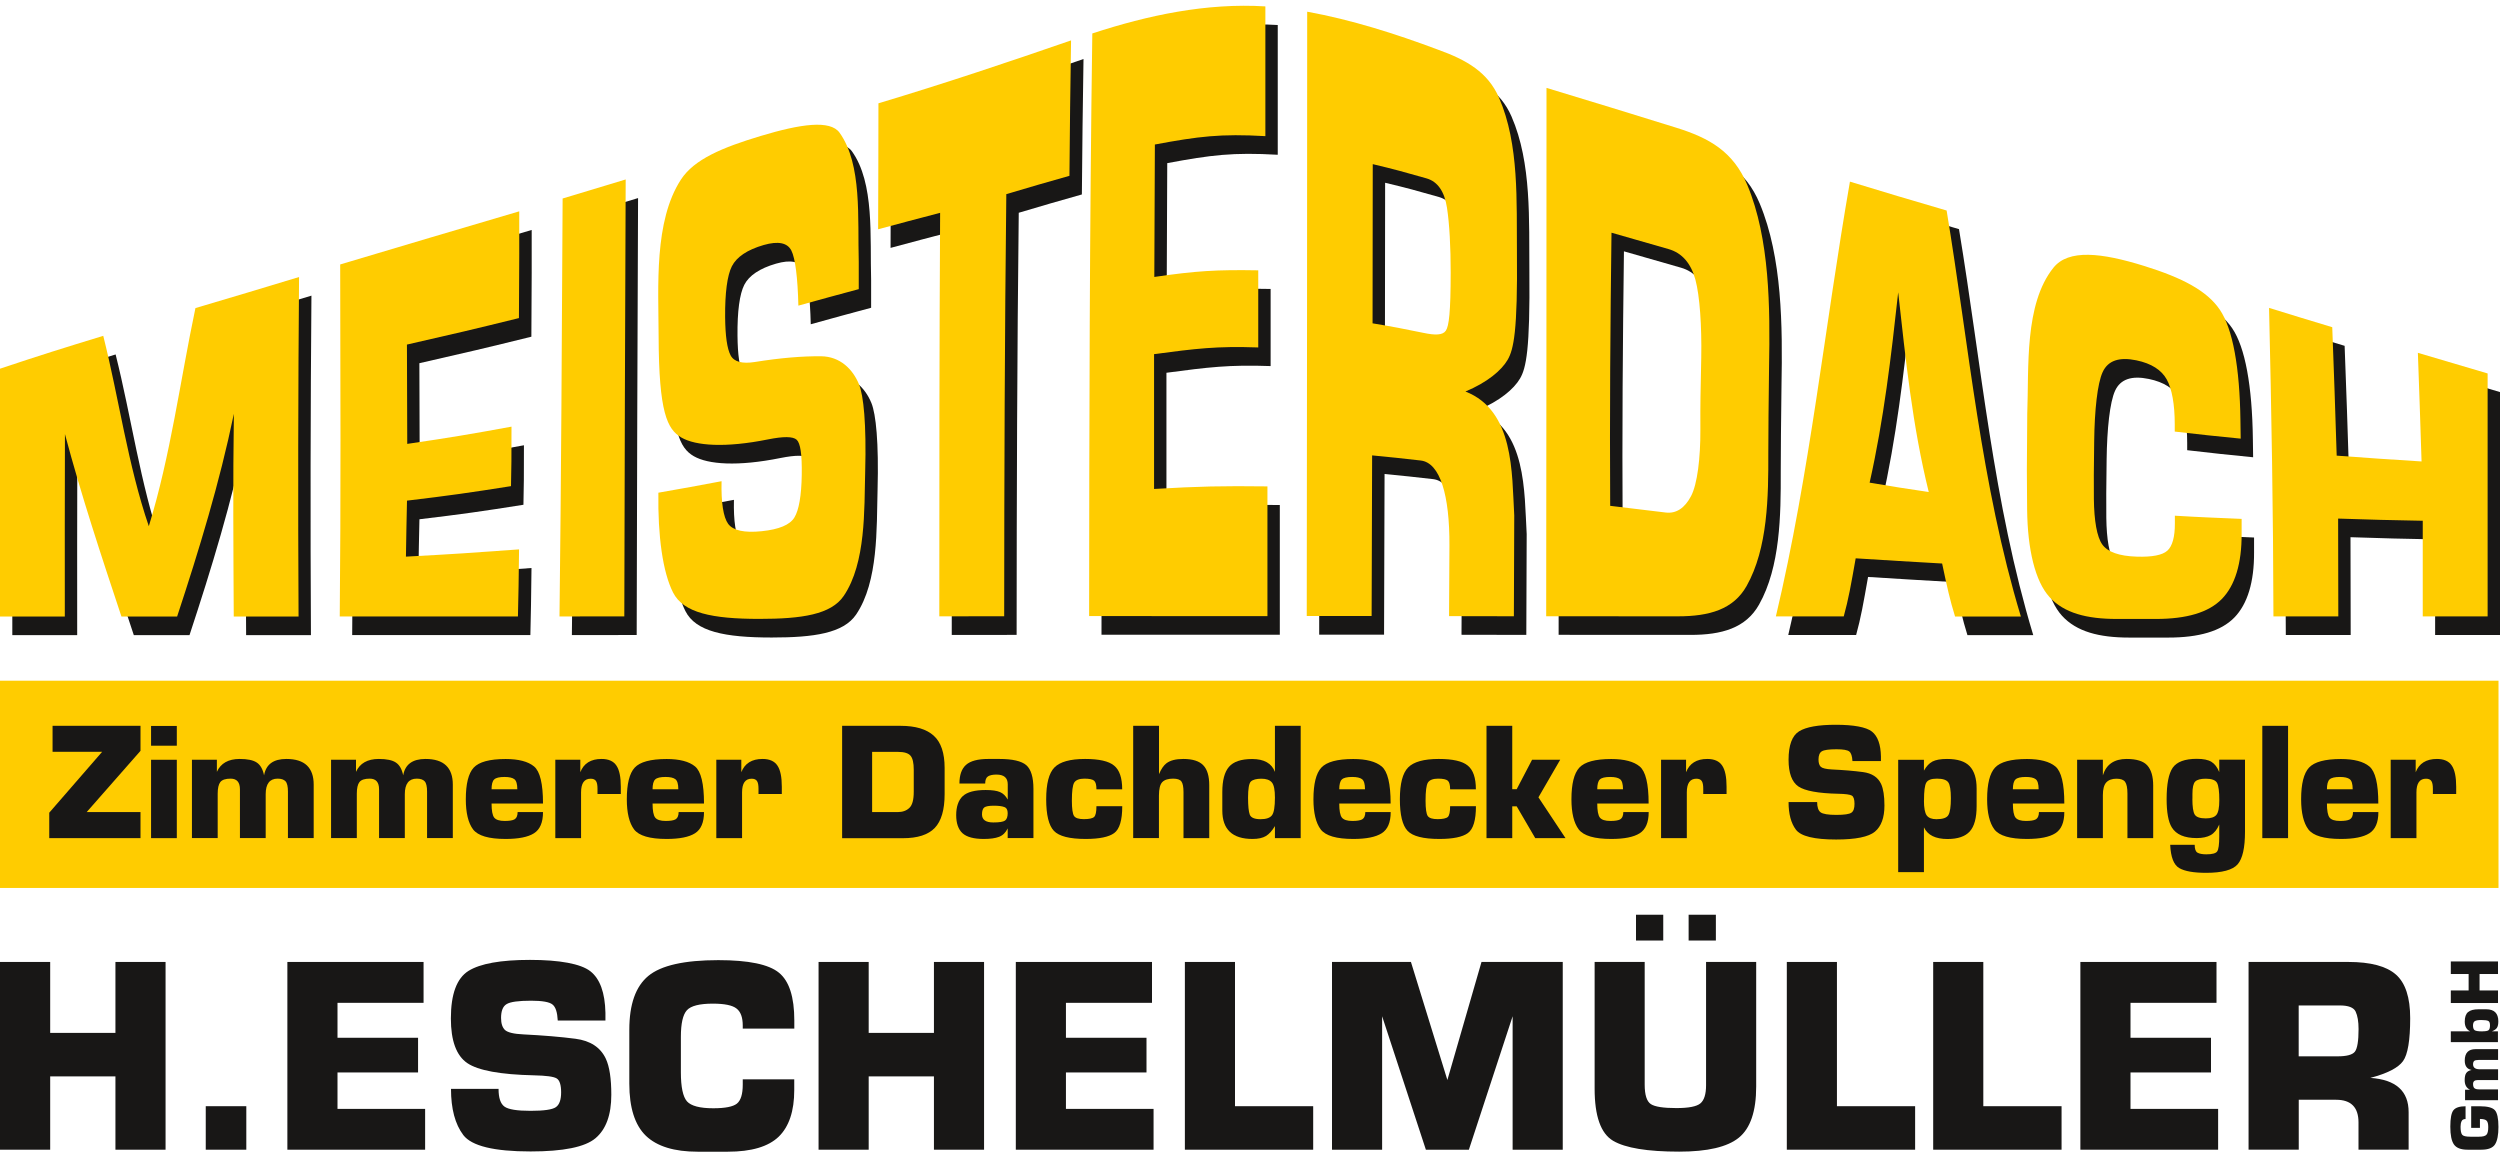 <?xml version="1.0" encoding="UTF-8"?>
<svg xmlns="http://www.w3.org/2000/svg" id="Ebene_1" viewBox="0 0 400 185" width="216" height="100">
  <defs>
    <style>
      .cls-1 {
        fill: #fc0;
      }

      .cls-2 {
        fill: #181716;
      }
    </style>
  </defs>
  <g>
    <path class="cls-2" d="M1.98,61.88c6.55-2.19,9.89-3.23,16.52-5.26,2.53,10.1,3.92,20.59,7.29,30.46,3.5-11.37,5.01-23.28,7.46-34.9,6.75-2.01,10.1-2.99,16.58-4.97-.15,18.12-.18,36.2-.08,54.32-4.15,0-6.22,0-10.37,0-.06-10.82-.14-21.62.02-32.44-2.3,11.09-5.54,21.69-9.08,32.44-3.56,0-5.34,0-8.91,0-3.22-9.69-6.41-19.31-9.04-29.19-.04,9.73-.02,19.46-.02,29.19-4.15,0-6.23,0-10.38,0v-39.64Z"/>
    <path class="cls-2" d="M56.35,101.52c.18-18.77.11-37.55.07-56.32,9.54-2.86,19.1-5.68,28.65-8.5.02,3.92,0,8.56-.05,17.08-7.07,1.75-10.65,2.59-17.92,4.24.02,6.73.02,10.58.05,15.89,6.8-1,10.11-1.55,16.68-2.76,0,5.61-.01,6.01-.08,9.52-6.56,1.04-9.86,1.51-16.64,2.32-.08,3.36-.11,5.29-.17,8.96,7.32-.39,10.92-.63,18.1-1.16-.06,4.81-.09,7.34-.18,10.73-9.51,0-19.02,0-28.52,0"/>
    <path class="cls-2" d="M91.99,34.65c4.09-1.22,5.98-1.8,10.1-3.05-.08,23.3-.19,46.6-.22,69.91-4.16,0-6.22,0-10.37.01.27-22.29.38-44.58.5-66.87"/>
    <path class="cls-2" d="M117.43,79.89c-.08,3.39.28,5.75,1.06,6.82.79,1.06,2.58,1.46,5.37,1.17,2.77-.29,4.5-1.01,5.22-2.19.73-1.18,1.13-3.54,1.18-6.82.05-3.32-.22-5.07-.81-5.62-.6-.55-2.12-.55-4.58-.06-6.85,1.38-11.57,1.03-13.86-.29-2.3-1.33-3.61-4.07-3.65-16.16-.03-8.04-.76-18.46,3.57-25.12,2.12-3.26,6.65-5.14,12.77-6.98,6.41-1.93,11.11-2.6,12.61-.52,3.63,5.07,2.87,13.7,3.07,20.64,0,1.79,0,2.67,0,4.39-3.85,1.03-5.77,1.56-9.66,2.64-.11-4.51-.5-7.59-1.12-8.81-.63-1.25-2.1-1.56-4.43-.89-2.63.76-4.33,1.91-5.09,3.4-.74,1.46-1.12,4.25-1.08,8.12.03,3.06.32,5.07.88,6.14.55,1.04,1.87,1.37,3.85,1.06,4.11-.66,7.63-.95,10.62-.92,3.01.03,5.08,2.03,6.09,4.54.7,1.75,1.18,6.21.97,13.91-.16,6.04.14,14.62-3.43,19.89-2.03,2.99-6.72,3.68-13.5,3.68-7.56,0-12.16-.96-13.81-4.22-1.65-3.25-2.45-9.03-2.35-15.97,4.12-.72,6.14-1.09,10.11-1.84"/>
    <path class="cls-2" d="M142.53,19.42c10.37-3.11,20.6-6.53,30.83-10.07-.13,7.22-.19,14.45-.26,21.67-4.01,1.12-6.03,1.73-10.1,2.93-.26,22.51-.33,45.02-.34,67.54-4.15,0-6.23,0-10.38.01,0-21.52,0-43.04.13-64.56-4.19,1.11-5.97,1.55-9.92,2.63.02-6.72.05-13.43.05-20.15"/>
    <path class="cls-2" d="M176.24,101.46c.02-31.08.07-62.15.51-93.22,8.91-2.92,18.26-4.91,27.69-4.33,0,6.92,0,13.84,0,20.76-7.16-.41-10.67.03-17.68,1.34-.03,7.06-.06,14.13-.09,21.19,6.63-.97,9.94-1.18,16.63-1.06v12.34c-6.69-.24-10.01.19-16.67,1.07,0,7.19,0,14.38,0,21.57,7.26-.42,10.87-.5,18.14-.41,0,6.92,0,13.84,0,20.76-9.51,0-19.01-.02-28.52-.01"/>
    <path class="cls-2" d="M221.59,54.62c3.27.54,4.9.86,8.16,1.53,1.86.39,3.06.38,3.56-.35.51-.75.77-2.95.78-9.31,0-4.05-.19-7.73-.59-10.35-.4-2.61-1.49-4.2-3.27-4.71-3.43-.98-5.15-1.46-8.61-2.28,0,8.49-.01,16.98-.03,25.47M211.07,101.46c.05-32.23.05-64.47.07-96.7,7.04,1.27,14.2,3.55,20.89,6.06,4.64,1.66,8.03,3.63,9.81,7.72,3.25,7.45,2.78,16.69,2.86,24.73.12,12.56-.51,15.52-1.5,17.21-.99,1.68-3.23,3.58-6.74,5.05,7.82,3.05,7.41,13.04,7.81,19.83-.02,8.23-.04,12.52-.06,16.13-4.15,0-6.22-.01-10.37-.02.02-2.72.04-5.41.06-11.27.04-8.09-1.49-13.27-4.59-13.63-3.11-.36-4.66-.52-7.78-.82-.02,8.57-.04,17.13-.08,25.7-4.15,0-6.23,0-10.38,0"/>
    <path class="cls-2" d="M259.62,83.82c3.52.42,5.3.64,8.87,1.07,1.7.21,3.06-.71,4.07-2.63,1.01-1.93,1.51-6.1,1.49-10.63-.02-5.05.02-4.9.14-11.54.09-5.08-.24-9.86-.93-12.44-.71-2.62-2.13-4.29-4.3-4.91-3.65-1.05-5.48-1.58-9.13-2.62-.19,14.58-.3,29.12-.21,43.71M249.38,101.49c.04-28.18.04-56.36.05-84.54,6.94,2.1,13.87,4.22,20.79,6.38,5.19,1.62,9.08,3.76,11.34,9.15,3.61,8.65,3.65,19.66,3.48,29.09-.08,8.13-.11,7.94-.12,13.78.02,6.97-.07,15.25-3.47,21.29-2.11,3.75-5.95,4.86-11.01,4.85-7.02,0-14.03,0-21.05-.01"/>
    <path class="cls-2" d="M301.12,80.11c3.77.64,5.67.94,9.47,1.5-2.61-10.55-3.69-21.16-4.89-31.95-1.13,10.3-2.3,20.35-4.57,30.45M286.12,101.51c5.45-22.99,7.81-46.34,11.85-69.56,6.04,1.84,9.13,2.77,15.47,4.62,3.61,21.82,5.45,43.69,11.88,64.96-4.21,0-6.32,0-10.53,0-.83-2.68-1.24-4.56-2.07-8.48-5.54-.3-8.31-.5-13.83-.83-.76,4.3-1.14,6.48-1.91,9.29-4.34,0-6.51,0-10.86,0"/>
    <path class="cls-2" d="M349.97,85.4c4.33.26,6.4.32,10.68.51,0,.95,0,1.43,0,2.4.02,4.71-1.04,8.24-3.17,10.42-2.13,2.17-5.66,3.19-10.55,3.19h-6.25c-4.84,0-8.43-.95-10.75-3.48-2.33-2.55-3.53-7.67-3.6-14.01-.06-5.67-.06-6.05.02-15.33.28-7.42-.49-17.55,4.19-23.38,2.41-3,7.67-2.41,14.52-.28,6.11,1.9,10.04,3.96,12.1,7,2.06,3.03,3.19,9.18,3.3,17.76.02,1.18.02,1.75.04,2.87-4.22-.43-6.28-.62-10.55-1.13,0-.46,0-.7,0-1.17,0-3.17-.45-5.67-1.28-7.17-.84-1.51-2.44-2.56-4.86-3.06-2.74-.57-4.54.03-5.39,1.87-.85,1.83-1.3,6.14-1.36,11.05-.06,5.27-.08,6-.05,9.29.04,3.42.48,6.05,1.35,7.26.86,1.2,2.7,1.85,5.49,1.94,2.48.08,4.12-.24,4.91-.95.81-.72,1.22-2.21,1.21-4.39,0-.49,0-.73,0-1.21"/>
    <path class="cls-2" d="M365.03,52.15c4,1.24,6.01,1.85,10.11,3.09.28,6.85.48,13.7.71,20.55,5.4.4,8.11.59,13.58.93-.24-6.9-.35-11.28-.59-17.38,4.34,1.29,6.56,1.94,11.16,3.3v38.87c-4.15,0-6.23,0-10.38,0,0-6,0-9.2,0-15.3-5.41-.1-8.12-.17-13.54-.35.01,6.22.03,9.66.03,15.65-4.15,0-6.23,0-10.38,0-.03-16.47-.32-32.91-.7-49.37"/>
    <path class="cls-1" d="M0,58.9c6.55-2.19,9.89-3.23,16.52-5.26,2.53,10.1,3.92,20.59,7.29,30.46,3.5-11.37,5.01-23.28,7.46-34.9,6.75-2.01,10.1-2.99,16.58-4.97-.15,18.12-.18,36.2-.08,54.32-4.15,0-6.22,0-10.37,0-.06-10.82-.14-21.62.02-32.44-2.3,11.09-5.54,21.69-9.08,32.44-3.56,0-5.34,0-8.91,0-3.22-9.69-6.41-19.31-9.04-29.19-.04,9.73-.02,19.46-.02,29.19-4.15,0-6.23,0-10.38,0v-39.64Z"/>
    <path class="cls-1" d="M54.36,98.54c.18-18.77.11-37.55.07-56.32,9.54-2.86,19.1-5.68,28.65-8.5.02,3.92,0,8.56-.05,17.08-7.07,1.75-10.65,2.59-17.92,4.24.02,6.73.02,10.58.05,15.89,6.8-1,10.11-1.55,16.68-2.76,0,5.61-.01,6.01-.08,9.52-6.56,1.04-9.86,1.51-16.64,2.32-.08,3.36-.11,5.29-.17,8.96,7.32-.39,10.92-.63,18.1-1.16-.06,4.81-.09,7.34-.18,10.73-9.51,0-19.02,0-28.52,0"/>
    <path class="cls-1" d="M90.01,31.67c4.09-1.22,5.98-1.8,10.1-3.05-.08,23.3-.19,46.6-.22,69.91-4.16,0-6.22,0-10.37.01.27-22.29.38-44.58.5-66.87"/>
    <path class="cls-1" d="M115.45,76.91c-.08,3.39.28,5.75,1.06,6.82.79,1.06,2.58,1.46,5.37,1.17,2.77-.29,4.5-1.01,5.22-2.19.73-1.18,1.13-3.54,1.18-6.82.05-3.32-.22-5.07-.81-5.62-.6-.55-2.12-.55-4.58-.06-6.85,1.38-11.57,1.03-13.86-.29-2.3-1.33-3.61-4.07-3.65-16.16-.03-8.04-.76-18.46,3.57-25.12,2.12-3.26,6.65-5.14,12.77-6.98,6.41-1.93,11.11-2.6,12.61-.52,3.63,5.07,2.87,13.7,3.07,20.64,0,1.79,0,2.67,0,4.39-3.85,1.03-5.77,1.56-9.66,2.64-.11-4.51-.5-7.59-1.12-8.81-.63-1.25-2.1-1.56-4.43-.89-2.63.76-4.33,1.91-5.09,3.4-.74,1.46-1.11,4.25-1.08,8.12.03,3.06.32,5.07.88,6.14.55,1.04,1.87,1.37,3.85,1.06,4.11-.66,7.63-.95,10.62-.92,3.01.03,5.08,2.03,6.09,4.54.7,1.75,1.18,6.21.97,13.91-.16,6.04.14,14.62-3.43,19.89-2.03,2.99-6.72,3.68-13.5,3.68-7.56,0-12.16-.96-13.81-4.22-1.65-3.25-2.45-9.03-2.35-15.97,4.12-.72,6.14-1.09,10.11-1.84"/>
    <path class="cls-1" d="M140.54,16.44c10.37-3.11,20.6-6.53,30.83-10.07-.13,7.22-.19,14.44-.26,21.67-4.01,1.12-6.03,1.73-10.1,2.93-.26,22.51-.33,45.02-.34,67.54-4.15,0-6.23,0-10.38.01,0-21.52,0-43.04.13-64.56-4.19,1.11-5.97,1.55-9.92,2.63.02-6.72.05-13.43.05-20.15"/>
    <path class="cls-1" d="M174.26,98.48c.02-31.08.07-62.15.51-93.22,8.91-2.92,18.26-4.91,27.69-4.33,0,6.92,0,13.84,0,20.76-7.16-.41-10.67.03-17.68,1.34-.03,7.06-.06,14.13-.09,21.19,6.63-.97,9.94-1.18,16.63-1.06v12.34c-6.69-.24-10.01.19-16.67,1.07,0,7.19,0,14.38,0,21.57,7.26-.42,10.87-.5,18.14-.41,0,6.92,0,13.84,0,20.76-9.51,0-19.01-.02-28.52-.01"/>
    <path class="cls-1" d="M219.61,51.64c3.27.54,4.9.86,8.16,1.53,1.86.39,3.06.38,3.56-.35.51-.75.77-2.95.78-9.31,0-4.05-.19-7.73-.59-10.35-.4-2.61-1.49-4.2-3.27-4.71-3.43-.98-5.15-1.46-8.61-2.28,0,8.49-.01,16.98-.03,25.47M209.08,98.48c.05-32.23.05-64.47.07-96.7,7.04,1.27,14.2,3.55,20.89,6.06,4.64,1.66,8.03,3.63,9.81,7.72,3.25,7.45,2.78,16.69,2.86,24.73.12,12.56-.51,15.52-1.5,17.21-.99,1.68-3.23,3.58-6.74,5.05,7.82,3.05,7.41,13.04,7.81,19.83-.02,8.23-.04,12.52-.06,16.13-4.15,0-6.22-.01-10.37-.02.02-2.72.04-5.42.06-11.27.04-8.09-1.49-13.27-4.59-13.63-3.11-.36-4.66-.52-7.78-.82-.02,8.57-.04,17.13-.08,25.7-4.15,0-6.23,0-10.38,0"/>
    <path class="cls-1" d="M257.63,80.84c3.52.42,5.3.64,8.87,1.07,1.7.21,3.06-.71,4.07-2.63,1.01-1.93,1.51-6.1,1.49-10.63-.02-5.05.02-4.9.14-11.54.09-5.08-.24-9.86-.93-12.44-.71-2.62-2.13-4.29-4.3-4.91-3.65-1.05-5.48-1.58-9.13-2.62-.19,14.58-.3,29.12-.21,43.71M247.39,98.51c.04-28.18.04-56.36.05-84.54,6.94,2.1,13.87,4.22,20.79,6.38,5.19,1.62,9.08,3.76,11.34,9.15,3.61,8.65,3.65,19.66,3.48,29.09-.08,8.12-.11,7.94-.12,13.78.02,6.97-.07,15.25-3.47,21.29-2.11,3.75-5.95,4.86-11.01,4.86-7.02,0-14.03,0-21.05-.01"/>
    <path class="cls-1" d="M299.13,77.13c3.77.64,5.67.94,9.47,1.5-2.61-10.55-3.69-21.16-4.89-31.95-1.13,10.3-2.3,20.35-4.57,30.45M284.14,98.53c5.45-22.99,7.81-46.34,11.85-69.56,6.04,1.84,9.13,2.77,15.47,4.62,3.61,21.82,5.45,43.69,11.88,64.96-4.21,0-6.32,0-10.53,0-.83-2.68-1.24-4.56-2.07-8.48-5.54-.3-8.31-.5-13.83-.83-.76,4.3-1.14,6.48-1.91,9.29-4.34,0-6.51,0-10.86,0"/>
    <path class="cls-1" d="M347.98,82.42c4.33.26,6.4.32,10.68.51,0,.95,0,1.43,0,2.4.02,4.71-1.04,8.24-3.17,10.42-2.13,2.17-5.66,3.19-10.55,3.19h-6.25c-4.84,0-8.43-.95-10.75-3.48-2.33-2.55-3.53-7.67-3.6-14.01-.06-5.67-.06-6.05.02-15.33.28-7.42-.49-17.55,4.19-23.38,2.41-3,7.67-2.41,14.52-.28,6.11,1.9,10.04,3.96,12.1,7,2.06,3.03,3.19,9.18,3.3,17.76.02,1.18.02,1.75.04,2.87-4.22-.43-6.28-.62-10.55-1.13v-1.17c0-3.17-.45-5.67-1.28-7.17-.84-1.51-2.44-2.56-4.86-3.06-2.74-.57-4.54.03-5.39,1.87-.85,1.83-1.3,6.14-1.36,11.05-.06,5.27-.08,6-.05,9.29.04,3.42.48,6.05,1.35,7.26.86,1.2,2.7,1.85,5.49,1.94,2.48.08,4.12-.24,4.91-.95.81-.72,1.22-2.21,1.21-4.39,0-.49,0-.73,0-1.21"/>
    <path class="cls-1" d="M363.05,49.17c4,1.24,6.01,1.85,10.11,3.09.28,6.85.48,13.7.71,20.55,5.4.4,8.11.59,13.58.93-.24-6.9-.35-11.28-.59-17.38,4.34,1.29,6.56,1.94,11.16,3.3v38.87c-4.15,0-6.23,0-10.38,0,0-6,0-9.2,0-15.3-5.41-.1-8.12-.17-13.54-.35.01,6.22.03,9.66.03,15.65-4.15,0-6.23,0-10.38,0-.03-16.47-.32-32.91-.7-49.37"/>
  </g>
  <rect class="cls-1" y="108.82" width="399.76" height="33.16"/>
  <g>
    <path class="cls-2" d="M396.79,180.37h-1.4v-3.46h1.4c1.21,0,2.01.21,2.39.63.38.42.57,1.32.57,2.68,0,1.28-.18,2.21-.54,2.78-.36.57-1.09.86-2.2.86h-2.2c-1.06,0-1.79-.28-2.18-.84-.39-.56-.58-1.51-.58-2.85s.17-2.23.51-2.64c.34-.41.98-.62,1.93-.62v2.04c-.32,0-.54.12-.64.36-.11.24-.16.53-.16.87,0,.66.09,1.09.26,1.29.17.21.61.31,1.3.31h1.38c.6,0,.99-.1,1.19-.3.2-.2.3-.61.3-1.23,0-.5-.08-.85-.26-1.03-.17-.18-.53-.28-1.07-.28v1.42Z"/>
    <path class="cls-2" d="M394.41,175.95v-1.68h.81c-.58-.26-.87-.77-.87-1.53,0-.53.08-.91.25-1.15.16-.24.45-.4.86-.49-.73-.13-1.1-.63-1.1-1.5,0-.62.15-1.08.44-1.38.29-.3.72-.45,1.29-.45h3.6v1.73h-3.12c-.35,0-.58.05-.7.16s-.18.28-.18.53c0,.53.35.8,1.05.8h2.95v1.73h-3.28c-.48,0-.72.21-.72.62,0,.34.08.57.23.69.15.12.41.18.78.18h2.98v1.73h-5.27Z"/>
    <path class="cls-2" d="M397.18,164.92c.5,0,.84-.06.99-.18.15-.12.23-.38.23-.77s-.09-.61-.27-.71c-.18-.1-.57-.15-1.15-.15-.49,0-.82.06-1.01.18-.19.11-.29.35-.29.7s.08.6.25.74c.17.13.58.2,1.25.2M399.68,166.65h-7.55v-1.73h3.09c-.58-.27-.86-.79-.86-1.56,0-.72.18-1.23.53-1.52.35-.3.91-.45,1.68-.45h1.21c1.3,0,1.95.64,1.95,1.92,0,.47-.07.81-.21,1.03-.14.22-.41.42-.82.58h.97v1.73Z"/>
  </g>
  <polygon class="cls-2" points="392.13 153.74 392.13 155.75 394.98 155.75 394.98 158.38 392.13 158.38 392.13 160.39 399.68 160.39 399.68 158.38 396.73 158.38 396.73 155.75 399.68 155.75 399.68 153.74 392.13 153.74"/>
  <polygon class="cls-2" points="18.47 153.82 18.47 165.17 8.03 165.17 8.03 153.82 0 153.82 0 183.86 8.03 183.86 8.03 172.13 18.47 172.13 18.47 183.86 26.49 183.86 26.49 153.82 18.47 153.82"/>
  <rect class="cls-2" x="32.92" y="176.9" width="6.49" height="6.96"/>
  <polygon class="cls-2" points="45.98 153.82 45.98 183.86 68.02 183.86 68.02 177.33 54 177.33 54 171.5 66.89 171.5 66.89 165.95 54 165.95 54 160.36 67.77 160.36 67.77 153.82 45.98 153.82"/>
  <g>
    <path class="cls-2" d="M79.77,174.16c0,1.41.31,2.34.94,2.8.63.46,2.02.68,4.18.68s3.5-.2,4.05-.59c.56-.39.84-1.18.84-2.37s-.24-1.94-.72-2.23c-.48-.29-1.69-.45-3.62-.49-5.37-.12-8.93-.77-10.68-1.96-1.75-1.2-2.62-3.58-2.62-7.14,0-3.9.94-6.43,2.82-7.61,1.88-1.17,5.16-1.76,9.84-1.76s8.12.61,9.66,1.82c1.54,1.21,2.34,3.43,2.41,6.65v1.23h-7.63c-.07-1.32-.34-2.17-.84-2.56-.48-.4-1.62-.61-3.42-.61-2.03,0-3.34.18-3.93.55-.59.35-.88,1.09-.88,2.21,0,.89.21,1.53.63,1.93.43.39,1.41.63,2.95.7,3.18.16,5.96.39,8.33.7,2.38.31,4,1.38,4.85,3.19.59,1.26.88,3.19.88,5.77,0,3.22-.85,5.54-2.54,6.96-1.68,1.41-5.14,2.11-10.38,2.11-5.84,0-9.42-.87-10.76-2.62-1.32-1.75-1.97-4.21-1.97-7.39h7.63Z"/>
    <path class="cls-2" d="M118.83,172.6h8.25v1.72c0,3.35-.83,5.84-2.48,7.45-1.66,1.6-4.37,2.41-8.15,2.41h-4.83c-3.74,0-6.5-.85-8.27-2.54-1.77-1.71-2.66-4.49-2.66-8.35v-8.62c0-4.08,1.02-6.95,3.05-8.62,2.03-1.68,5.76-2.52,11.19-2.52,4.84,0,8.07.67,9.7,2.01,1.64,1.33,2.46,3.88,2.46,7.65v1.29h-8.25v-.49c0-1.3-.33-2.21-1-2.72-.65-.52-1.92-.78-3.79-.78-2.12,0-3.51.35-4.15,1.06-.64.7-.96,2.12-.96,4.24v5.69c0,2.36.33,3.91.98,4.65.66.73,2.07,1.1,4.2,1.1,1.9,0,3.16-.25,3.78-.74.63-.51.94-1.52.94-3.03v-.84Z"/>
  </g>
  <polygon class="cls-2" points="149.43 153.82 149.43 165.17 138.99 165.17 138.99 153.82 130.97 153.82 130.97 183.86 138.99 183.86 138.99 172.13 149.43 172.13 149.43 183.86 157.45 183.86 157.45 153.82 149.43 153.82"/>
  <polygon class="cls-2" points="162.53 153.82 162.53 183.86 184.57 183.86 184.57 177.33 170.55 177.33 170.55 171.5 183.44 171.5 183.44 165.95 170.55 165.95 170.55 160.36 184.32 160.36 184.32 153.82 162.53 153.82"/>
  <polygon class="cls-2" points="189.58 153.82 189.58 183.86 210.11 183.86 210.11 176.9 197.6 176.9 197.6 153.82 189.58 153.82"/>
  <polygon class="cls-2" points="237.04 153.82 231.58 172.71 225.75 153.82 213.12 153.82 213.12 183.86 221.14 183.86 221.14 162.51 228.14 183.86 235.02 183.86 242.02 162.51 242.02 183.86 250.04 183.86 250.04 153.82 237.04 153.82"/>
  <path class="cls-2" d="M270.18,146.26h4.36v4.13h-4.36v-4.13ZM261.76,146.26h4.36v4.13h-4.36v-4.13ZM255.13,153.82h8.02v19.63c0,1.64.33,2.68.98,3.11.65.43,2.01.64,4.09.64,1.96,0,3.23-.25,3.83-.74.61-.5.92-1.47.92-2.91v-19.73h8.02v19.93c0,3.96-.93,6.69-2.78,8.19-1.84,1.49-5.02,2.23-9.54,2.23-5.08,0-8.61-.58-10.58-1.74-1.97-1.17-2.95-3.95-2.95-8.33v-20.28Z"/>
  <polygon class="cls-2" points="285.89 153.82 285.89 183.86 306.42 183.86 306.42 176.9 293.91 176.9 293.91 153.82 285.89 153.82"/>
  <polygon class="cls-2" points="309.31 153.82 309.31 183.86 329.85 183.86 329.85 176.9 317.33 176.9 317.33 153.82 309.31 153.82"/>
  <polygon class="cls-2" points="332.86 153.82 332.86 183.86 354.9 183.86 354.9 177.33 340.88 177.33 340.88 171.5 353.76 171.5 353.76 165.95 340.88 165.95 340.88 160.36 354.64 160.36 354.64 153.82 332.86 153.82"/>
  <path class="cls-2" d="M367.78,168.92h6.26c1.43,0,2.35-.25,2.74-.74.39-.51.59-1.71.59-3.62,0-1.21-.16-2.14-.47-2.8-.31-.65-1.15-.98-2.52-.98h-6.59v8.14ZM359.77,183.86v-30.04h15.96c3.57,0,6.11.68,7.63,2.03,1.51,1.34,2.27,3.66,2.27,6.96,0,3.52-.38,5.82-1.15,6.88-.77,1.07-2.51,1.96-5.22,2.68,4.08.28,6.12,2.1,6.12,5.48v6h-8.02v-4.36c0-2.41-1.19-3.62-3.58-3.62h-5.98v7.98h-8.02Z"/>
  <polygon class="cls-2" points="7.88 134.01 7.88 129.94 16.34 120.2 8.41 120.2 8.41 116.04 22.48 116.04 22.48 120.04 13.87 129.84 22.48 129.84 22.48 134.01 7.88 134.01"/>
  <path class="cls-2" d="M24.17,121.47h4.12v12.54h-4.12v-12.54ZM24.17,116.06h4.12v3.16h-4.12v-3.16Z"/>
  <g>
    <path class="cls-2" d="M30.71,121.47h3.99v1.93c.62-1.37,1.84-2.06,3.65-2.06,1.25,0,2.17.19,2.74.58.57.38.96,1.06,1.16,2.04.31-1.75,1.49-2.62,3.57-2.62,1.47,0,2.57.35,3.29,1.04.72.69,1.08,1.71,1.08,3.06v8.56h-4.12v-7.43c0-.83-.13-1.38-.39-1.66-.26-.28-.68-.42-1.26-.42-1.27,0-1.91.83-1.91,2.49v7.02h-4.12v-7.8c0-1.14-.5-1.71-1.49-1.71-.81,0-1.36.18-1.65.55-.28.36-.42.98-.42,1.86v7.1h-4.12v-12.54Z"/>
    <path class="cls-2" d="M52.97,121.47h3.99v1.93c.62-1.37,1.84-2.06,3.65-2.06,1.25,0,2.17.19,2.74.58.57.38.96,1.06,1.16,2.04.31-1.75,1.49-2.62,3.57-2.62,1.47,0,2.57.35,3.29,1.04.72.69,1.08,1.71,1.08,3.06v8.56h-4.12v-7.43c0-.83-.13-1.38-.39-1.66-.26-.28-.68-.42-1.26-.42-1.27,0-1.91.83-1.91,2.49v7.02h-4.12v-7.8c0-1.14-.5-1.71-1.49-1.71-.81,0-1.36.18-1.65.55-.28.36-.42.98-.42,1.86v7.1h-4.12v-12.54Z"/>
    <path class="cls-2" d="M78.65,126.19h4.12c0-.83-.16-1.37-.47-1.61-.31-.24-.84-.36-1.58-.36-.82,0-1.37.13-1.65.4-.28.26-.42.79-.42,1.58M78.65,128.46c0,1.15.14,1.9.42,2.26.29.36.85.54,1.68.54.72,0,1.22-.08,1.52-.23.37-.2.55-.6.55-1.19h4.06c0,1.65-.48,2.78-1.44,3.39-.96.61-2.48.91-4.55.91-2.69,0-4.42-.51-5.2-1.53-.77-1.03-1.16-2.64-1.16-4.82,0-2.46.42-4.15,1.26-5.06.85-.92,2.55-1.38,5.11-1.38,2.08,0,3.6.4,4.55,1.19.95.79,1.43,2.76,1.43,5.93h-8.23Z"/>
    <path class="cls-2" d="M88.86,121.47h3.99v1.99c.55-1.41,1.68-2.12,3.4-2.12,1.11,0,1.9.35,2.37,1.05.48.7.71,1.84.71,3.4v1.16h-3.73v-.85c0-.58-.08-1-.25-1.24-.16-.24-.45-.36-.85-.36-1.02,0-1.53.73-1.53,2.19v7.32h-4.12v-12.54Z"/>
    <path class="cls-2" d="M104.41,126.19h4.12c0-.83-.16-1.37-.47-1.61-.31-.24-.84-.36-1.58-.36-.82,0-1.37.13-1.65.4-.28.26-.42.79-.42,1.58M104.41,128.46c0,1.15.14,1.9.42,2.26.29.36.85.54,1.68.54.72,0,1.22-.08,1.52-.23.37-.2.55-.6.55-1.19h4.06c0,1.65-.48,2.78-1.44,3.39-.96.61-2.48.91-4.55.91-2.69,0-4.42-.51-5.2-1.53-.77-1.03-1.16-2.64-1.16-4.82,0-2.46.42-4.15,1.26-5.06.85-.92,2.55-1.38,5.11-1.38,2.08,0,3.6.4,4.55,1.19.95.79,1.43,2.76,1.43,5.93h-8.23Z"/>
    <path class="cls-2" d="M114.62,121.47h3.99v1.99c.55-1.41,1.68-2.12,3.4-2.12,1.11,0,1.9.35,2.37,1.05.48.7.71,1.84.71,3.4v1.16h-3.73v-.85c0-.58-.08-1-.25-1.24-.16-.24-.45-.36-.85-.36-1.02,0-1.53.73-1.53,2.19v7.32h-4.12v-12.54Z"/>
    <path class="cls-2" d="M290.74,128.21c0,.84.19,1.4.56,1.67.37.27,1.21.41,2.5.41s2.09-.12,2.42-.35c.34-.23.5-.7.5-1.41s-.14-1.16-.43-1.33c-.29-.17-1.01-.27-2.16-.29-3.21-.07-5.34-.46-6.39-1.17-1.04-.72-1.57-2.14-1.57-4.27,0-2.33.56-3.85,1.68-4.55s3.08-1.05,5.88-1.05,4.86.36,5.78,1.09c.92.73,1.4,2.05,1.44,3.98v.74h-4.56c-.04-.79-.21-1.3-.5-1.53-.29-.24-.97-.36-2.05-.36-1.22,0-2,.11-2.35.33-.35.21-.53.65-.53,1.32,0,.53.12.92.37,1.16.26.23.85.37,1.77.42,1.9.09,3.56.23,4.98.42,1.43.19,2.39.82,2.9,1.91.35.76.53,1.91.53,3.45,0,1.93-.51,3.32-1.52,4.17-1.01.84-3.08,1.26-6.21,1.26-3.49,0-5.64-.52-6.43-1.57-.79-1.05-1.18-2.52-1.18-4.42h4.56Z"/>
    <path class="cls-2" d="M307.83,128c0,1.17.15,1.96.44,2.37.3.41.82.61,1.56.61,1.03,0,1.67-.23,1.92-.68.26-.46.39-1.35.39-2.67s-.14-2.16-.42-2.55-.88-.59-1.8-.59-1.46.21-1.71.63c-.25.41-.37,1.37-.37,2.87M307.83,123.21c.39-.7.85-1.19,1.37-1.46.52-.27,1.29-.41,2.32-.41,1.7,0,2.91.39,3.64,1.17.73.78,1.1,1.96,1.1,3.56v2.82c0,1.9-.37,3.24-1.1,4.05-.73.8-1.92,1.21-3.55,1.21-1.93,0-3.19-.62-3.78-1.87v7.17h-4.12v-17.97h4.12v1.74Z"/>
    <path class="cls-2" d="M322.06,126.19h4.12c0-.83-.16-1.37-.47-1.61-.31-.24-.84-.36-1.58-.36-.82,0-1.37.13-1.65.4-.28.26-.42.79-.42,1.58M322.06,128.46c0,1.15.14,1.9.42,2.26.29.36.85.54,1.68.54.72,0,1.22-.08,1.52-.23.37-.2.55-.6.55-1.19h4.06c0,1.65-.48,2.78-1.44,3.39-.96.61-2.48.91-4.55.91-2.69,0-4.42-.51-5.2-1.53-.77-1.03-1.16-2.64-1.16-4.82,0-2.46.42-4.15,1.26-5.06.85-.92,2.55-1.38,5.11-1.38,2.08,0,3.6.4,4.55,1.19.95.79,1.43,2.76,1.43,5.93h-8.23Z"/>
    <path class="cls-2" d="M332.34,134.01v-12.54h4.12v2.49c.54-1.75,1.81-2.62,3.8-2.62,1.59,0,2.7.35,3.31,1.04.62.69.94,1.76.94,3.22v8.41h-4.12v-7.14c0-.9-.13-1.52-.37-1.86-.24-.34-.7-.51-1.38-.51-.73,0-1.27.2-1.64.6-.36.39-.54,1.07-.54,2.03v6.88h-4.12Z"/>
    <path class="cls-2" d="M350.78,127.7c0,1.27.12,2.11.37,2.53.25.41.84.62,1.77.62.83,0,1.4-.19,1.71-.57.31-.39.46-1.17.46-2.35,0-1.39-.12-2.3-.36-2.75-.24-.45-.84-.68-1.8-.68-.83,0-1.39.15-1.7.46-.3.3-.44.97-.44,1.99v.76ZM347.22,135.08h3.93c0,.67.15,1.09.46,1.26.3.17.77.26,1.4.26.95,0,1.53-.16,1.74-.47.22-.32.33-1.12.33-2.39v-1.91c-.35.81-.81,1.38-1.38,1.7-.57.31-1.31.47-2.23.47-1.96,0-3.29-.57-3.99-1.72-.55-.9-.82-2.4-.82-4.52,0-2.39.32-4.06.97-5.01.66-.95,1.94-1.43,3.86-1.43,1.05,0,1.83.16,2.34.48.52.32.94.87,1.25,1.64v-1.99h4.12v11.53c0,2.57-.39,4.31-1.18,5.22-.79.9-2.47,1.36-5.04,1.36-1.98,0-3.42-.25-4.3-.76-.88-.51-1.36-1.75-1.45-3.73"/>
  </g>
  <rect class="cls-2" x="361.97" y="116.04" width="4.12" height="17.97"/>
  <g>
    <path class="cls-2" d="M372.31,126.19h4.12c0-.83-.16-1.37-.47-1.61-.31-.24-.84-.36-1.58-.36-.82,0-1.37.13-1.65.4-.28.26-.42.79-.42,1.58M372.31,128.46c0,1.15.14,1.9.42,2.26.29.36.85.54,1.68.54.72,0,1.22-.08,1.52-.23.37-.2.55-.6.55-1.19h4.06c0,1.65-.48,2.78-1.44,3.39-.96.61-2.48.91-4.55.91-2.69,0-4.43-.51-5.21-1.53-.77-1.03-1.16-2.64-1.16-4.82,0-2.46.42-4.15,1.26-5.06.85-.92,2.55-1.38,5.11-1.38,2.08,0,3.6.4,4.55,1.19.95.79,1.43,2.76,1.43,5.93h-8.23Z"/>
    <path class="cls-2" d="M382.52,121.47h3.99v1.99c.55-1.41,1.68-2.12,3.4-2.12,1.11,0,1.9.35,2.37,1.05.48.7.71,1.84.71,3.4v1.16h-3.73v-.85c0-.58-.08-1-.25-1.24-.16-.24-.45-.36-.85-.36-1.02,0-1.53.73-1.53,2.19v7.32h-4.12v-12.54Z"/>
    <path class="cls-2" d="M139.54,129.84h4.09c.78,0,1.4-.22,1.87-.67.47-.44.7-1.3.7-2.57v-3.54c0-1.08-.17-1.83-.51-2.23-.34-.41-1-.62-1.99-.62h-4.16v9.64ZM134.74,134.01v-17.97h9.36c2.38,0,4.14.53,5.3,1.58,1.16,1.05,1.74,2.77,1.74,5.16v4.18c0,2.51-.53,4.32-1.58,5.42-1.05,1.09-2.75,1.64-5.09,1.64h-9.73Z"/>
    <path class="cls-2" d="M157.12,130.21c0,.86.6,1.29,1.81,1.29.96,0,1.58-.1,1.87-.3.29-.21.43-.61.43-1.19,0-.52-.18-.85-.55-.98-.36-.14-.92-.21-1.67-.21s-1.28.09-1.53.28c-.24.19-.36.56-.36,1.12M161.24,127.8v-2.4c0-1.04-.6-1.56-1.8-1.56-.59,0-1.04.09-1.35.28-.3.19-.46.57-.46,1.15h-4.12c0-1.36.35-2.36,1.05-2.98.7-.63,1.89-.95,3.57-.95h1.74c2.12,0,3.56.33,4.33.99.76.66,1.15,1.93,1.15,3.8v7.87h-4.12v-1.55c-.32.67-.78,1.12-1.38,1.35-.6.23-1.42.34-2.45.34-1.57,0-2.71-.3-3.39-.91-.68-.62-1.02-1.59-1.02-2.91s.35-2.38,1.05-3.03c.71-.66,1.93-.98,3.67-.98,1.03,0,1.79.11,2.29.33.5.21.9.6,1.22,1.17"/>
    <path class="cls-2" d="M175.44,128.9h4.12c0,2.24-.43,3.67-1.29,4.3-.85.62-2.37.94-4.56.94-2.57,0-4.27-.43-5.09-1.3s-1.23-2.55-1.23-5.05.44-4.19,1.32-5.09c.88-.9,2.51-1.36,4.9-1.36,2.24,0,3.79.35,4.64,1.06.87.7,1.3,1.97,1.3,3.8h-4.12c0-.7-.12-1.16-.37-1.38-.25-.22-.77-.33-1.56-.33s-1.37.21-1.63.64c-.25.42-.37,1.38-.37,2.88,0,1.3.12,2.12.35,2.46.24.34.77.5,1.58.5s1.38-.12,1.63-.35c.25-.24.37-.82.37-1.73"/>
    <path class="cls-2" d="M181.32,116.04h4.12v7.73c.35-.83.75-1.4,1.18-1.73.61-.47,1.51-.7,2.71-.7,1.49,0,2.55.34,3.19,1.01.64.66.96,1.73.96,3.2v8.46h-4.12v-7.36c0-.83-.11-1.39-.33-1.7-.21-.3-.66-.46-1.33-.46-.79,0-1.37.18-1.73.55-.36.37-.54,1.09-.54,2.16v6.8h-4.12v-17.97Z"/>
    <path class="cls-2" d="M199.69,127.54c0,1.31.09,2.21.27,2.7.18.49.76.74,1.73.74.88,0,1.49-.2,1.81-.61.33-.41.49-1.36.49-2.85,0-1.22-.16-2.03-.49-2.42-.33-.4-.89-.6-1.67-.6s-1.39.15-1.7.46c-.3.3-.44,1.17-.44,2.58M203.99,123.4v-7.36h4.12v17.97h-4.12v-1.93c-.44.74-.92,1.27-1.44,1.59-.51.31-1.23.47-2.15.47-3.22,0-4.83-1.52-4.83-4.55v-2.96c0-1.85.35-3.19,1.06-4.02.72-.84,1.95-1.26,3.71-1.26,1.92,0,3.13.69,3.65,2.06"/>
    <path class="cls-2" d="M214.28,126.19h4.12c0-.83-.16-1.37-.47-1.61-.31-.24-.84-.36-1.58-.36-.82,0-1.37.13-1.65.4-.28.26-.42.79-.42,1.58M214.28,128.46c0,1.15.14,1.9.42,2.26.29.36.85.54,1.68.54.72,0,1.22-.08,1.52-.23.37-.2.55-.6.55-1.19h4.06c0,1.65-.48,2.78-1.44,3.39-.96.61-2.48.91-4.55.91-2.69,0-4.43-.51-5.21-1.53-.77-1.03-1.16-2.64-1.16-4.82,0-2.46.42-4.15,1.26-5.06.85-.92,2.55-1.38,5.11-1.38,2.08,0,3.6.4,4.55,1.19.95.79,1.43,2.76,1.43,5.93h-8.23Z"/>
    <path class="cls-2" d="M232.03,128.9h4.12c0,2.24-.43,3.67-1.29,4.3-.85.62-2.37.94-4.56.94-2.57,0-4.27-.43-5.09-1.3-.82-.87-1.23-2.55-1.23-5.05s.44-4.19,1.32-5.09c.88-.9,2.51-1.36,4.9-1.36,2.24,0,3.79.35,4.64,1.06.87.7,1.3,1.97,1.3,3.8h-4.12c0-.7-.12-1.16-.37-1.38-.25-.22-.77-.33-1.56-.33s-1.37.21-1.63.64c-.25.42-.37,1.38-.37,2.88,0,1.3.12,2.12.35,2.46.24.34.77.5,1.58.5s1.38-.12,1.63-.35c.25-.24.37-.82.37-1.73"/>
  </g>
  <polygon class="cls-2" points="237.84 116.04 241.96 116.04 241.96 126.18 242.67 126.18 245.13 121.47 249.63 121.47 246.15 127.48 250.48 134.01 245.64 134.01 242.67 128.92 241.96 128.92 241.96 134.01 237.84 134.01 237.84 116.04"/>
  <g>
    <path class="cls-2" d="M255.56,126.19h4.12c0-.83-.16-1.37-.47-1.61-.31-.24-.84-.36-1.58-.36-.82,0-1.37.13-1.65.4-.28.26-.42.79-.42,1.58M255.56,128.46c0,1.15.14,1.9.42,2.26.29.36.85.54,1.68.54.72,0,1.22-.08,1.52-.23.37-.2.55-.6.55-1.19h4.06c0,1.65-.48,2.78-1.44,3.39-.96.61-2.48.91-4.55.91-2.69,0-4.43-.51-5.21-1.53-.77-1.03-1.16-2.64-1.16-4.82,0-2.46.42-4.15,1.26-5.06.85-.92,2.55-1.38,5.11-1.38,2.08,0,3.6.4,4.55,1.19.95.79,1.43,2.76,1.43,5.93h-8.23Z"/>
    <path class="cls-2" d="M265.78,121.47h3.99v1.99c.55-1.41,1.68-2.12,3.4-2.12,1.11,0,1.9.35,2.37,1.05.48.7.71,1.84.71,3.4v1.16h-3.73v-.85c0-.58-.08-1-.25-1.24-.16-.24-.45-.36-.85-.36-1.02,0-1.53.73-1.53,2.19v7.32h-4.12v-12.54Z"/>
  </g>
</svg>
